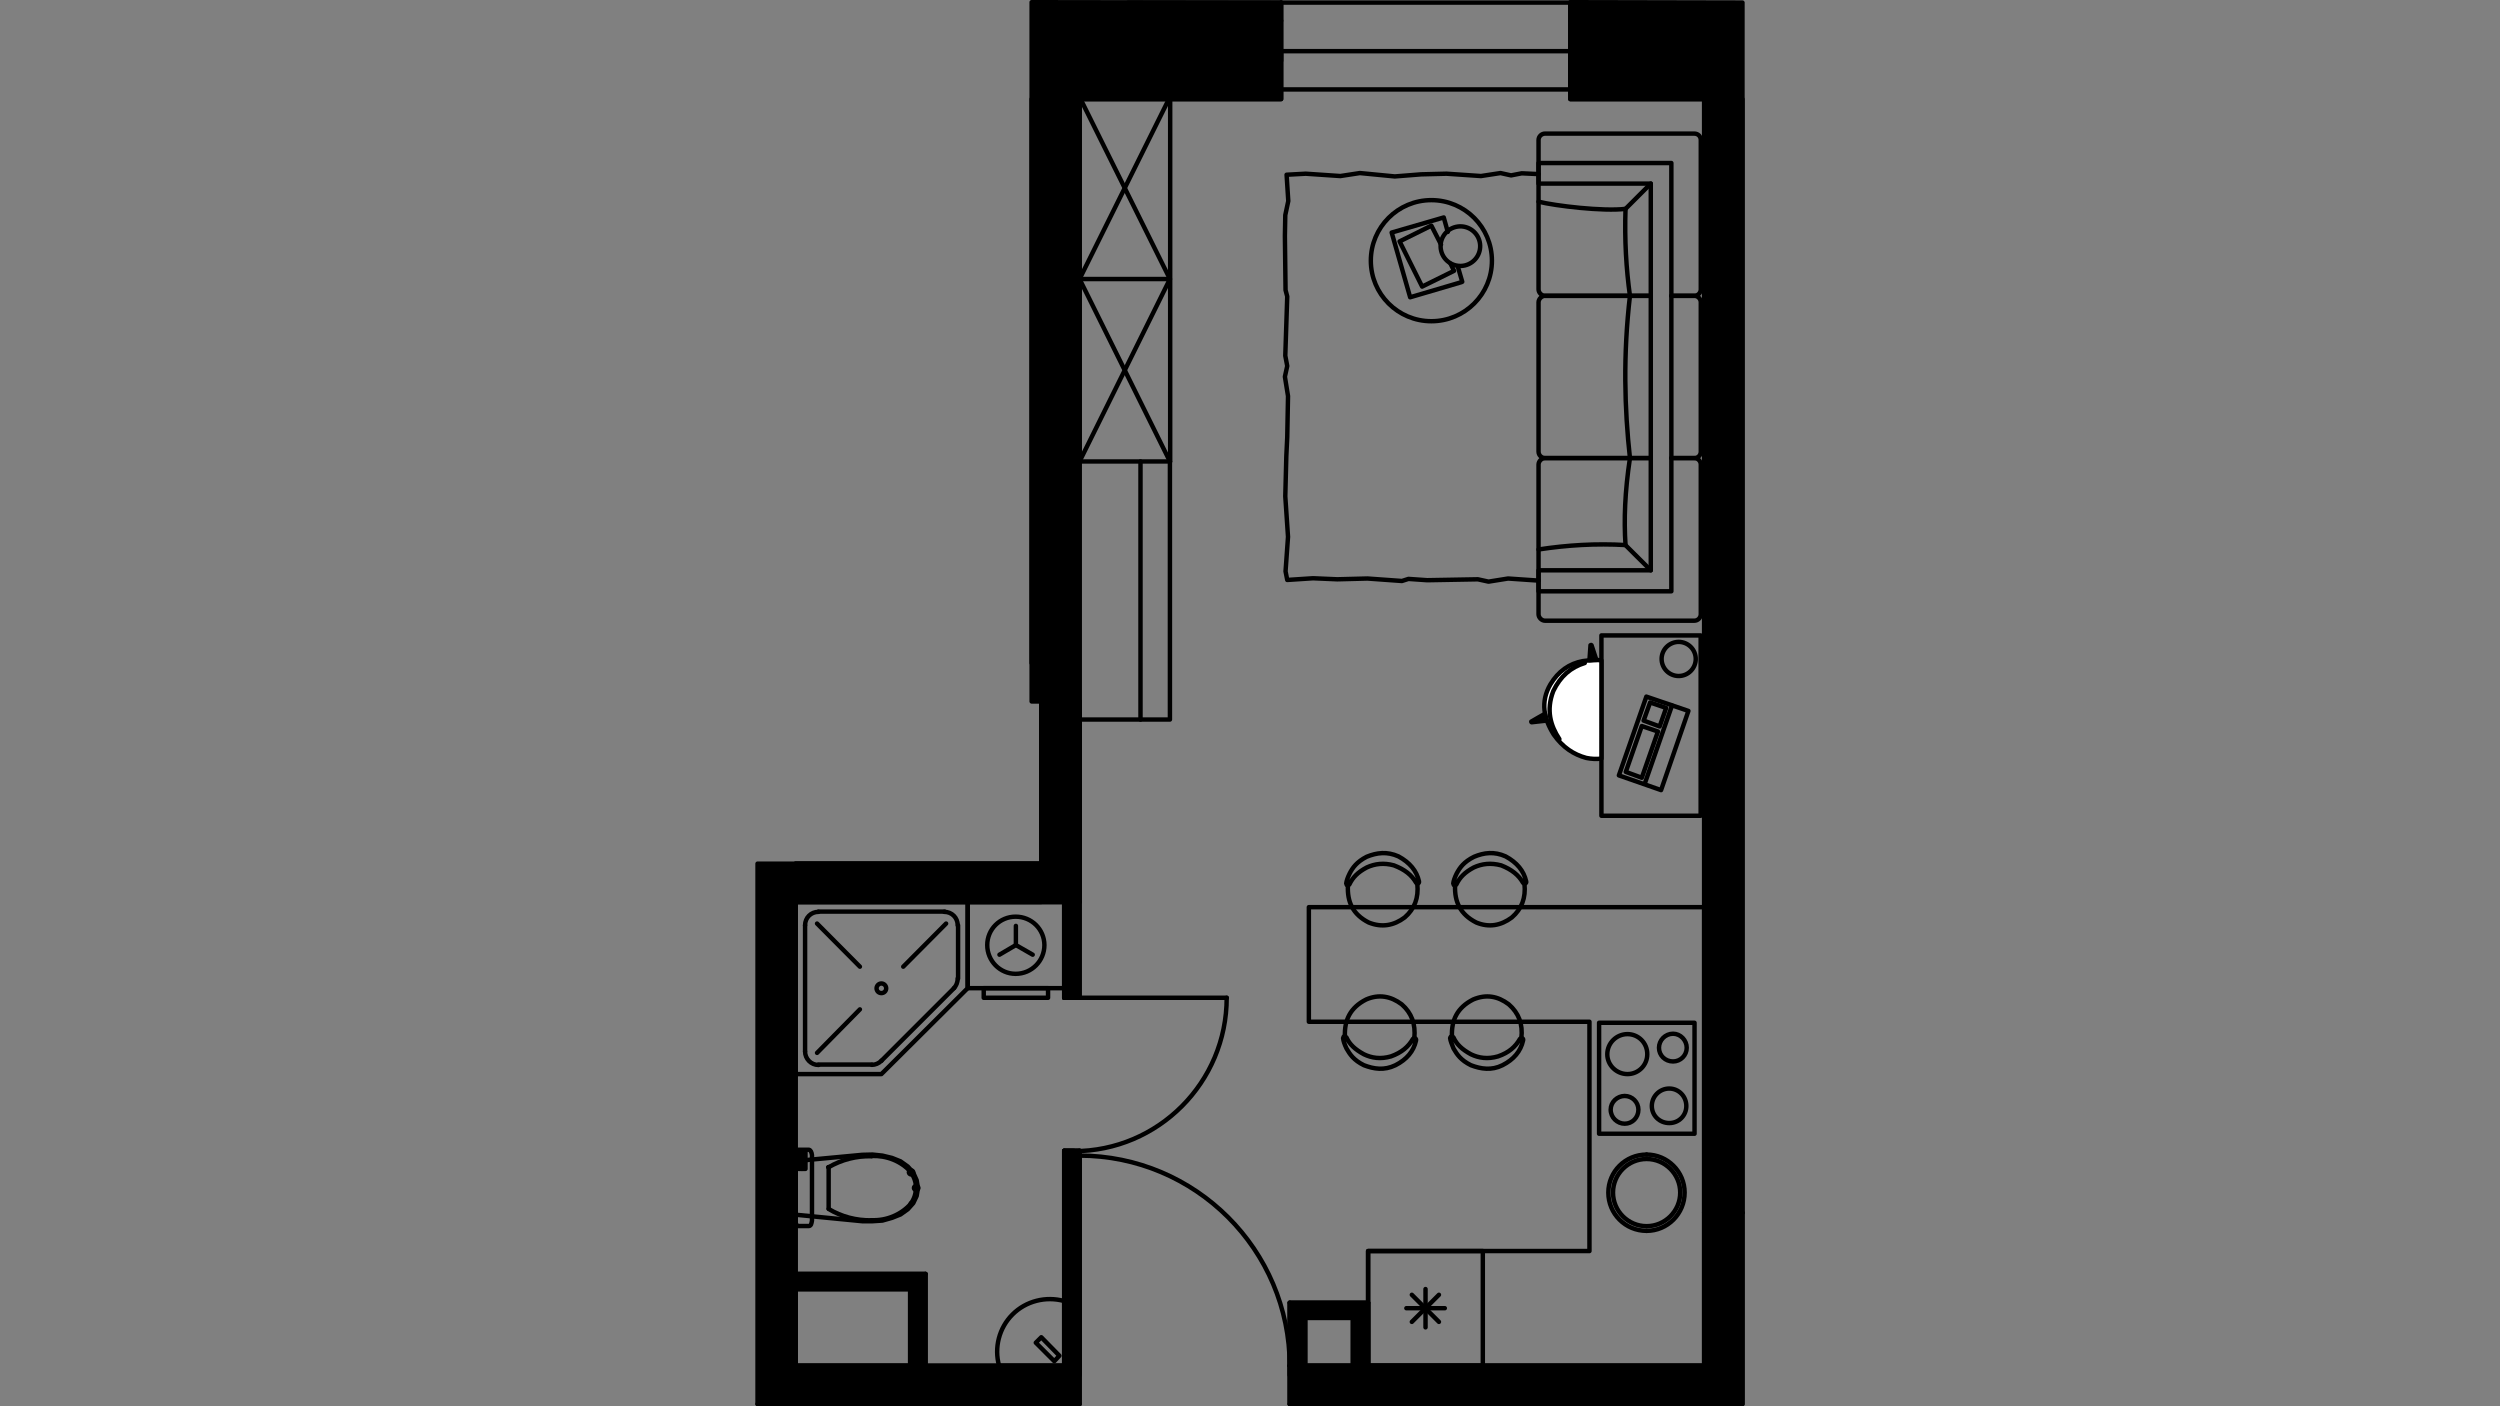 <?xml version="1.0" encoding="utf-8"?>
<!-- Generator: Adobe Illustrator 22.0.1, SVG Export Plug-In . SVG Version: 6.00 Build 0)  -->
<svg version="1.1" id="Слой_1" xmlns="http://www.w3.org/2000/svg" xmlns:xlink="http://www.w3.org/1999/xlink" x="0px" y="0px"
	 viewBox="0 0 1920 1080" style="enable-background:new 0 0 1920 1080;" xml:space="preserve">
<rect x="0" y="0" width="1920" height="1080" fill="#808080" stroke="none"/>
<style type="text/css">
	.st0{fill:none;stroke:#000000;stroke-width:3.414;stroke-linecap:round;stroke-linejoin:round;stroke-miterlimit:22.926;}
	.st1{fill:none;stroke:#000000;stroke-width:3.414;stroke-linejoin:round;stroke-miterlimit:22.926;}
	.st2{fill:none;stroke:#000000;stroke-width:2.518;stroke-linecap:round;stroke-linejoin:round;stroke-miterlimit:22.926;}
	.st3{fill:#FFFFFF;}
	.st4{fill:none;}
</style>
<g>
	<polygon class="st0" points="677.7,937.4 685.1,935.3 691.6,932.7 697.2,928.7 701.4,924 704,918.5 705,912.4 704,906.4 
		701.4,900.6 697.2,895.9 691.6,891.9 685.1,889.3 677.7,887.5 670.1,886.7 662.2,886.9 611,891.7 611,932.9 662.2,937.9 
		670.1,937.9 	"/>
	<path d="M699.8,900.4H698c0,0.8,0.8,1.6,1.8,1.6c0.8,0,1.6-0.8,1.6-1.6s-0.8-1.6-1.6-1.6c-1.1,0-1.8,0.8-1.8,1.6H699.8z"/>
	<path class="st1" d="M699.8,900.4H698c0,0.8,0.8,1.6,1.8,1.6c0.8,0,1.6-0.8,1.6-1.6s-0.8-1.6-1.6-1.6c-1.1,0-1.8,0.8-1.8,1.6H699.8
		z"/>
	<path d="M669.6,887.7L669.6,887.7z"/>
	<path class="st1" d="M669.6,887.7L669.6,887.7z"/>
	<path d="M636.4,896.4h-0.3C636.2,896.4,636.2,896.4,636.4,896.4L636.4,896.4c-0.3,0-0.3,0-0.3,0H636.4z"/>
	<path class="st1" d="M636.4,896.4h-0.3C636.2,896.4,636.2,896.4,636.4,896.4L636.4,896.4c-0.3,0-0.3,0-0.3,0H636.4z"/>
	<polyline class="st0" points="636.4,896.4 636.4,912.4 636.4,928.2 	"/>
	<path d="M669.6,936.9L669.6,936.9z"/>
	<path class="st1" d="M669.6,936.9L669.6,936.9z"/>
	<path d="M699.8,924.3h-0.3C699.5,924.3,699.5,924.3,699.8,924.3L699.8,924.3c-0.3,0-0.3,0-0.3,0H699.8z"/>
	<path class="st1" d="M699.8,924.3h-0.3C699.5,924.3,699.5,924.3,699.8,924.3L699.8,924.3c-0.3,0-0.3,0-0.3,0H699.8z"/>
	<path d="M703.7,912.4h-1.8c0,0.8,0.8,1.6,1.8,1.6c0.8,0,1.6-0.8,1.6-1.6c0-1.1-0.8-1.6-1.6-1.6c-1.1,0-1.8,0.5-1.8,1.6H703.7z"/>
	<path class="st1" d="M703.7,912.4h-1.8c0,0.8,0.8,1.6,1.8,1.6c0.8,0,1.6-0.8,1.6-1.6c0-1.1-0.8-1.6-1.6-1.6c-1.1,0-1.8,0.5-1.8,1.6
		H703.7z"/>
	<path class="st0" d="M703.5,912.4c0-4.2-1.3-8.4-3.9-11.8"/>
	<path class="st0" d="M699.8,900.4c-7.6-8.7-18.9-13.1-30.5-12.6"/>
	<path class="st0" d="M669.3,888c-11.6-0.3-22.9,2.6-32.9,8.4"/>
	<path class="st0" d="M636.4,928.5c10,6,21.3,8.9,32.9,8.7"/>
	<path class="st0" d="M669.3,937.1c11.6,0.5,22.9-4.2,30.5-12.9"/>
	<path class="st0" d="M699.5,924.3c2.6-3.4,3.9-7.6,3.9-11.8"/>
	<polygon class="st0" points="623.6,887.2 623.3,885.6 622.8,884.3 622,883.3 621.2,883 613.1,883 612.3,883.3 611.7,884.3 
		611,885.6 611,887.2 611,937.4 611,939 611.7,940.6 612.3,941.4 613.1,941.6 621.2,941.6 622,941.4 622.8,940.6 623.3,939 
		623.6,937.4 	"/>
	<rect x="613.3" y="884.6" class="st0" width="5.3" height="13.1"/>
	<line class="st0" x1="615.9" y1="897.7" x2="615.9" y2="884.6"/>
	<rect x="743.2" y="692.7" class="st0" width="74.1" height="66.2"/>
	<rect x="755.5" y="758.9" class="st0" width="49.4" height="7.4"/>
	<polyline class="st0" points="793.1,733.2 780.2,725.8 780.2,711.1 	"/>
	<line class="st0" x1="780.2" y1="725.8" x2="767.6" y2="733.2"/>
	<path class="st0" d="M780,704c-12.1,0-21.8,9.7-21.8,21.8s9.7,22.1,21.8,22.1c12.4,0,22.1-10,22.1-22.1
		C802,713.7,792.3,704,780,704"/>
	<polygon class="st0" points="611,824.9 676.9,824.9 743.2,758.9 743.2,692.7 611,692.7 	"/>
	<line class="st0" x1="618.3" y1="807.3" x2="618.3" y2="710.6"/>
	<line class="st0" x1="628.6" y1="700.1" x2="725.5" y2="700.1"/>
	<line class="st0" x1="735.8" y1="710.6" x2="735.8" y2="751.6"/>
	<line class="st0" x1="732.9" y1="758.7" x2="676.9" y2="814.7"/>
	<line class="st0" x1="669.6" y1="817.6" x2="628.6" y2="817.6"/>
	<line class="st0" x1="693.7" y1="742.4" x2="726.6" y2="709.3"/>
	<line class="st0" x1="660.4" y1="742.4" x2="627.5" y2="709.3"/>
	<line class="st0" x1="660.4" y1="775.2" x2="627.5" y2="808.6"/>
	<path class="st0" d="M628.6,700.3c-5.8,0-10.3,4.5-10.3,10.3"/>
	<path class="st0" d="M735.5,710.6c0-5.8-4.5-10.3-10.3-10.3"/>
	<path class="st0" d="M732.6,758.9c1.8-1.8,2.9-4.5,2.9-7.4"/>
	<path class="st0" d="M669.6,817.8c2.6,0,5.3-1.1,7.4-3.2"/>
	<path class="st0" d="M618.3,807.6c0,5.5,4.5,10.3,10.3,10.3"/>
	<path class="st0" d="M676.9,755.3c-2.1,0-3.7,1.8-3.7,3.7c0,2.1,1.6,3.7,3.7,3.7c2.1,0,3.7-1.6,3.7-3.7
		C680.6,757.1,679,755.3,676.9,755.3"/>
	<polyline class="st0" points="817.3,999.2 817.3,1048.9 767.6,1048.9 	"/>
	<path class="st0" d="M817.3,999.2c-14.2-3.9-29.4,0-39.7,10.3s-14.2,25.5-10.3,39.4"/>
	<polygon class="st0" points="799.7,1027 813.6,1041.2 809.7,1045.4 795.5,1031.2 	"/>
	<polygon class="st0" points="1050.7,1048.9 1308.8,1048.9 1308.8,696.7 1005.2,696.7 1005.2,784.7 1220.7,784.7 1220.7,960.8 
		1050.7,960.8 	"/>
	<rect x="1050.7" y="960.8" class="st0" width="88.1" height="88.1"/>
	<rect x="1228.1" y="785.5" class="st0" width="73.3" height="85.2"/>
	<path class="st0" d="M1264.6,945.3c16,0,29.2-13.1,29.2-29.4c0-16-13.1-29.2-29.2-29.2"/>
	<path class="st0" d="M1264.6,886.7c-16.3,0-29.4,13.1-29.4,29.2c0,16.3,13.1,29.4,29.4,29.4"/>
	<line class="st0" x1="1109.6" y1="1004.7" x2="1080.1" y2="1004.7"/>
	<line class="st0" x1="1105.1" y1="994.4" x2="1084.3" y2="1015.2"/>
	<line class="st0" x1="1094.8" y1="990" x2="1094.8" y2="1019.4"/>
	<line class="st0" x1="1084.3" y1="994.4" x2="1105.1" y2="1015.2"/>
	<path class="st0" d="M1284.9,793.9c-6,0-10.8,5-10.8,10.8s4.7,10.5,10.8,10.5c5.8,0,10.5-4.7,10.5-10.5S1290.6,793.9,1284.9,793.9"
		/>
	<path class="st0" d="M1249.9,794.2c-8.4,0-15.5,6.8-15.5,15.5c0,8.4,7.1,15.2,15.5,15.2s15.2-6.8,15.2-15.2
		C1265.2,801,1258.3,794.2,1249.9,794.2"/>
	<path class="st0" d="M1282,836c-7.4,0-13.4,6-13.4,13.4s6,13.1,13.4,13.1s13.1-5.8,13.1-13.1C1295.1,842,1289.3,836,1282,836"/>
	<path class="st0" d="M1247.8,841.7c-5.8,0-10.8,4.7-10.8,10.5c0,6,5,10.8,10.8,10.8s10.5-4.7,10.5-10.8
		C1258.3,846.5,1253.6,841.7,1247.8,841.7"/>
	<path class="st0" d="M1264.6,890.1c-14.2,0-25.8,11.6-25.8,25.8s11.6,25.8,25.8,25.8s25.8-11.6,25.8-25.8
		C1290.4,901.7,1278.8,890.1,1264.6,890.1"/>
	<polyline class="st0" points="829.1,76.1 983.9,76.1 983.9,68.7 	"/>
	<line class="st0" x1="983.9" y1="2" x2="866.4" y2="2"/>
	<path class="st0" d="M983.9,39.3V15.9V39.3z"/>
	<path class="st0" d="M1206,39.3V15.9V39.3z"/>
	<path class="st0" d="M983.9,15.9V2V15.9z"/>
	<path class="st0" d="M1206,15.9V2V15.9z"/>
	<polyline class="st0" points="983.9,39.3 983.9,46.7 983.9,68.7 	"/>
	<polyline class="st0" points="1206,39.3 1206,46.7 1206,68.7 	"/>
	<line class="st0" x1="970" y1="39.3" x2="983.9" y2="39.3"/>
	<line class="st0" x1="970" y1="15.9" x2="970" y2="39.3"/>
	<line class="st0" x1="1219.9" y1="39.3" x2="1206" y2="39.3"/>
	<line class="st0" x1="1219.9" y1="15.9" x2="1219.9" y2="39.3"/>
	<line class="st2" x1="1338.2" y1="2" x2="1206" y2="2"/>
	<line class="st0" x1="1206" y1="2" x2="983.9" y2="2"/>
	<line class="st0" x1="1206" y1="68.7" x2="983.9" y2="68.7"/>
	<polyline class="st0" points="1206,39.3 1095.1,39.3 983.9,39.3 	"/>
	<line class="st0" x1="1206" y1="39.3" x2="1206" y2="46.7"/>
	<line class="st0" x1="983.9" y1="39.3" x2="983.9" y2="46.7"/>
	<polyline class="st0" points="829.1,1048.9 829.1,1056.2 829.1,1078.3 	"/>
	<polyline class="st0" points="990.5,1048.9 990.5,1056.2 990.5,1078.3 	"/>
	<line class="st0" x1="581.8" y1="1078.3" x2="829.1" y2="1078.3"/>
	<polyline class="st0" points="990.5,1078.3 1308.8,1078.3 1308.8,1048.9 990.5,1048.9 	"/>
	<line class="st0" x1="829.1" y1="1048.9" x2="611" y2="1048.9"/>
	<path class="st0" d="M990.5,1048.9c0-89.1-72.5-161.4-161.6-161.4"/>
	<line class="st0" x1="829.1" y1="1048.9" x2="829.1" y2="887.2"/>
	<line class="st0" x1="990.5" y1="1048.9" x2="990.5" y2="1056.2"/>
	<line class="st0" x1="829.1" y1="1048.9" x2="829.1" y2="1056.2"/>
	<line class="st2" x1="792.3" y1="538.7" x2="829.1" y2="538.7"/>
	<line class="st0" x1="792.3" y1="76.1" x2="792.3" y2="509.2"/>
	<line class="st0" x1="829.1" y1="538.7" x2="829.1" y2="76.1"/>
	<line class="st0" x1="1308.8" y1="1066.5" x2="1308.8" y2="1078.3"/>
	<polyline class="st0" points="817.3,766.3 824.6,766.3 829.1,766.3 	"/>
	<polyline class="st0" points="817.3,883.8 824.6,883.8 829.1,883.8 	"/>
	<line class="st0" x1="817.3" y1="538.7" x2="817.3" y2="766.3"/>
	<polyline class="st0" points="817.3,883.8 817.3,1048.9 829.1,1048.9 829.1,883.8 	"/>
	<polyline class="st0" points="829.1,766.3 829.1,538.7 817.3,538.7 	"/>
	<path class="st0" d="M824.6,884.1c64.9,0,117.5-52.8,117.5-117.8"/>
	<line class="st0" x1="824.6" y1="766.3" x2="942.1" y2="766.3"/>
	<line class="st0" x1="817.3" y1="883.8" x2="824.6" y2="883.8"/>
	<line class="st0" x1="817.3" y1="766.3" x2="824.6" y2="766.3"/>
	<line class="st0" x1="611" y1="990" x2="699" y2="990"/>
	<polyline class="st0" points="710.8,978.4 611,978.4 611,990 	"/>
	<line class="st0" x1="1308.8" y1="76.1" x2="1308.8" y2="931.4"/>
	<line class="st0" x1="1338.2" y1="931.4" x2="1338.2" y2="76.1"/>
	<line class="st0" x1="611" y1="1048.9" x2="611" y2="692.7"/>
	<line class="st0" x1="611" y1="692.7" x2="829.1" y2="692.7"/>
	<line class="st0" x1="799.7" y1="663.3" x2="611" y2="663.3"/>
	<line class="st0" x1="829.1" y1="692.7" x2="829.1" y2="538.7"/>
	<line class="st0" x1="799.7" y1="538.7" x2="799.7" y2="663.3"/>
	<line class="st0" x1="611" y1="692.7" x2="799.7" y2="692.7"/>
	<line class="st0" x1="799.7" y1="663.3" x2="611" y2="663.3"/>
	<line class="st0" x1="829.1" y1="663.3" x2="829.1" y2="538.7"/>
	<line class="st0" x1="799.7" y1="538.7" x2="799.7" y2="663.3"/>
	<path class="st0" d="M1219.9,39.3H1206v36.8 M1206,76.1h102.8"/>
	<rect x="1308.8" y="931.4" class="st0" width="29.4" height="146.9"/>
	<line class="st0" x1="710.8" y1="1048.9" x2="710.8" y2="978.4"/>
	<polyline class="st0" points="699,990 699,1048.9 710.8,1048.9 	"/>
	<line class="st0" x1="1002.3" y1="1048.9" x2="1002.3" y2="1012.1"/>
	<polyline class="st0" points="990.5,1000.5 990.5,1048.9 1002.3,1048.9 	"/>
	<line class="st0" x1="1050.7" y1="1048.9" x2="1050.7" y2="1000.5"/>
	<polyline class="st0" points="1002.3,1012.1 1039.1,1012.1 1039.1,1048.9 1050.7,1048.9 	"/>
	<line class="st0" x1="1050.7" y1="1000.5" x2="990.5" y2="1000.5"/>
	<rect x="611" y="990" class="st0" width="88.1" height="58.9"/>
	<rect x="1002.3" y="1012.1" class="st0" width="36.8" height="36.8"/>
	<polygon points="1206,1.7 1206,15.9 1206,39.3 1206,68.7 1206,76.1 1308.8,76.1 1308.8,696.7 1308.8,931.4 1338.2,931.4 
		1338.2,758.2 1338.2,746.3 1338.2,2 	"/>
	<polygon class="st0" points="1206,1.7 1206,15.9 1206,39.3 1206,68.7 1206,76.1 1308.8,76.1 1308.8,696.7 1308.8,931.4 
		1338.2,931.4 1338.2,758.2 1338.2,746.3 1338.2,2 	"/>
	<polygon points="983.9,39.3 983.9,15.9 983.9,2 792.3,1.7 792.3,538.7 799.7,538.7 817.3,538.7 829.1,538.7 829.1,76.1 983.9,76.1 
		983.9,68.7 983.9,46.7 	"/>
	<polygon class="st0" points="983.9,39.3 983.9,15.9 983.9,2 792.3,1.7 792.3,538.7 799.7,538.7 817.3,538.7 829.1,538.7 
		829.1,76.1 983.9,76.1 983.9,68.7 983.9,46.7 	"/>
	<polygon points="1338.2,1066.5 1338.2,985.8 1338.2,956.3 1338.2,931.4 1308.8,931.4 1308.8,1048.9 1308.8,1078.3 1338.2,1078.3 	
		"/>
	<polygon class="st0" points="1338.2,1066.5 1338.2,985.8 1338.2,956.3 1338.2,931.4 1308.8,931.4 1308.8,1048.9 1308.8,1078.3 
		1338.2,1078.3 	"/>
	<polygon points="1308.8,1078.3 1308.8,1048.9 1138.7,1048.9 1050.7,1048.9 1039.1,1048.9 1002.3,1048.9 990.5,1048.9 990.5,1056.2 
		990.5,1078.3 	"/>
	<polygon class="st0" points="1308.8,1078.3 1308.8,1048.9 1138.7,1048.9 1050.7,1048.9 1039.1,1048.9 1002.3,1048.9 990.5,1048.9 
		990.5,1056.2 990.5,1078.3 	"/>
	<polygon points="1002.3,1012.1 1039.1,1012.1 1039.1,1048.9 1050.7,1048.9 1050.7,1000.5 990.5,1000.5 990.5,1048.9 1002.3,1048.9 
			"/>
	<polygon class="st0" points="1002.3,1012.1 1039.1,1012.1 1039.1,1048.9 1050.7,1048.9 1050.7,1000.5 990.5,1000.5 990.5,1048.9 
		1002.3,1048.9 	"/>
	<polygon points="581.8,1078.3 829.1,1078.3 829.1,1056.2 829.1,1048.9 817.3,1048.9 767.3,1048.9 710.8,1048.9 699,1048.9 
		611,1048.9 611,990 611,978.4 611,939 611,932.9 611,891.7 611,885.6 611,824.9 611,692.7 743.2,692.7 817.3,692.7 817.3,538.7 
		799.7,538.7 799.7,663.3 581.8,663.3 581.8,1022.6 	"/>
	<polygon class="st0" points="581.8,1078.3 829.1,1078.3 829.1,1056.2 829.1,1048.9 817.3,1048.9 767.3,1048.9 710.8,1048.9 
		699,1048.9 611,1048.9 611,990 611,978.4 611,939 611,932.9 611,891.7 611,885.6 611,824.9 611,692.7 743.2,692.7 817.3,692.7 
		817.3,538.7 799.7,538.7 799.7,663.3 581.8,663.3 581.8,1022.6 	"/>
	<polygon points="817.3,1048.9 829.1,1048.9 829.1,887.5 829.1,883.8 824.6,883.8 817.3,883.8 	"/>
	<polygon class="st0" points="817.3,1048.9 829.1,1048.9 829.1,887.5 829.1,883.8 824.6,883.8 817.3,883.8 	"/>
	<polygon points="710.8,1048.9 710.8,978.4 611,978.4 611,990 699,990 699,1048.9 	"/>
	<polygon class="st0" points="710.8,1048.9 710.8,978.4 611,978.4 611,990 699,990 699,1048.9 	"/>
	<polygon points="817.3,692.7 817.3,758.9 817.3,766.3 824.6,766.3 829.1,766.3 829.1,692.7 	"/>
	<polygon class="st0" points="817.3,692.7 817.3,758.9 817.3,766.3 824.6,766.3 829.1,766.3 829.1,692.7 	"/>
	<rect x="817.3" y="538.7" width="11.8" height="154"/>
	<rect x="817.3" y="538.7" class="st0" width="11.8" height="154"/>
	<path class="st0" d="M1089.8,676.9c-1.8-8.1-7.1-14.5-15.8-19.2c-8.7-3.9-16.6-2.9-24.4,0.3c-7.6,3.9-10.8,8.4-13.1,12.9
		c-1.6,3.2-2.4,5.8-2.6,7.6c0.3,1.8,1.3,1.8,2.4,0.8c2.6-5.5,6.6-9.5,13.4-13.1c6.3-2.9,13.1-3.7,20.8-1.6
		c8.4,3.2,13.7,7.4,17.1,13.4C1088.5,679.3,1090.1,678.3,1089.8,676.9L1089.8,676.9z"/>
	<path class="st0" d="M1088.5,678.8c1.1,10.8-2.1,19.2-9.7,25.8c-8.4,6.3-17.6,7.9-27.6,3.9c-12.4-6.3-16.6-16-16-28.4"/>
	<path class="st0" d="M1087.5,799.2c-1.8,8.1-7.1,14.5-15.8,18.9c-8.7,4.2-16.6,2.9-24.2,0c-7.9-3.9-10.8-8.4-13.4-12.9
		c-1.6-3.4-2.4-5.8-2.6-7.9c0.3-1.8,1.3-1.8,2.6-0.5c2.4,5.3,6.6,9.2,13.4,12.9c6,2.9,12.9,3.9,20.8,1.6c8.1-2.9,13.4-7.4,16.8-13.4
		C1086.2,796.5,1088,797.6,1087.5,799.2z"/>
	<path class="st0" d="M1086.2,797.3c1.1-10.8-2.1-19.4-9.7-26c-8.4-6.3-17.6-7.9-27.3-3.7c-12.4,6.3-16.8,16-16.3,28.4"/>
	<path class="st0" d="M1283.6,227.2h17.6c2.9,0,5-2.4,5-5V107.6c0-2.9-2.1-5-5-5h-114.6c-2.6,0-5,2.1-5,5v114.6c0,2.6,2.4,5,5,5
		h81.2"/>
	<path class="st0" d="M1283.6,351.8h17.6c2.9,0,5-2.1,5-5V232.2c0-2.6-2.1-5-5-5h-17.6 M1267.8,227.2h-81.2c-2.6,0-5,2.4-5,5v114.6
		c0,2.9,2.4,5,5,5h81.2"/>
	<path class="st0" d="M1267.8,351.8h-81.2c-2.6,0-5,2.4-5,5v114.9c0,2.6,2.4,5,5,5h114.6c2.9,0,5-2.4,5-5V356.8c0-2.6-2.1-5-5-5
		h-17.6"/>
	<polygon class="st0" points="1181.6,125.2 1283.6,125.2 1283.6,454.1 1181.6,454.1 1181.6,438 1267.8,438 1267.8,141 1181.6,141 	
		"/>
	<path class="st0" d="M1181.6,154.9c12.9,3.2,49.7,7.6,66.8,5.5c-0.8,23.9,0.5,46,3.4,66.8c-5.3,45.7-4.2,86.5,0,124.6
		c-3.9,25.8-4.7,47.3-3.4,66.8c-22.6-1.3-44.7,0-66.8,3.4"/>
	<line class="st0" x1="1248.3" y1="160.5" x2="1267.8" y2="141"/>
	<line class="st0" x1="1248.3" y1="418.6" x2="1267.8" y2="438"/>
	<polyline class="st0" points="1181.6,445.9 1158.2,444.3 1143.2,446.7 1135,444.9 1096.1,445.6 1081.7,444.6 1076.7,446.2 
		1050.2,444.3 1027,444.9 1008.4,444.1 988.6,445.4 987.3,438.8 989.2,412.3 987.1,381.2 987.9,350.2 988.6,335.8 989.2,304.2 
		986.8,289.3 988.6,281.1 987.1,273.2 988.6,227.7 987.3,222.8 986.8,181.2 987.1,165.2 989.4,154.4 988.1,134.2 1002.8,133.4 
		1029.4,135.2 1044.4,132.9 1071.2,135.5 1091.4,133.9 1110.9,133.4 1137.4,135.2 1152.4,132.9 1160.5,134.7 1168.7,133.1 
		1181.6,133.7 	"/>
	<rect x="829" y="74.5" class="st0" width="69.7" height="279.9"/>
	<polyline class="st0" points="829.1,214.3 898.5,214.3 829.1,354.4 	"/>
	<line class="st0" x1="898.5" y1="214.3" x2="829.1" y2="74.5"/>
	<polyline class="st0" points="898.5,74.5 829.1,214.3 898.5,354.4 	"/>
	<polyline class="st0" points="898.5,354.4 898.5,552.6 829.1,552.6 	"/>
	<line class="st0" x1="875.9" y1="354.4" x2="875.9" y2="552.6"/>
	<rect x="1229.9" y="488" class="st0" width="76.2" height="138.5"/>
	
		<ellipse transform="matrix(0.924 -0.383 0.383 0.924 -95.669 531.81)" class="st0" cx="1288.9" cy="506.4" rx="13.1" ry="13.1"/>
	<polygon class="st0" points="1264.4,535 1296.7,546 1275.7,606.8 1243.3,595.5 	"/>
	<line class="st0" x1="1284.1" y1="541.8" x2="1263.3" y2="601.5"/>
	<polygon class="st0" points="1267.3,539.5 1279.6,543.7 1274.6,557.9 1262.3,553.4 	"/>
	<polygon class="st0" points="1260.9,557.6 1273.3,561.8 1260.9,597.3 1248.6,592.8 	"/>
	<path class="st3" d="M1229.9,582.6c-3.9,0.5-7.6,0.3-11.6-0.5c-9.7-2.6-18.1-8.1-25-17.9c-7.6-12.1-10.5-25-2.6-38.6
		c6-10,14.5-16,25-17.9c6-0.8,11.3-1.1,14.2-0.5V582.6L1229.9,582.6z"/>
	<path class="st0" d="M1229.9,582.6c-3.9,0.5-7.6,0.3-11.6-0.5c-9.7-2.6-18.1-8.1-25-17.9c-7.6-12.1-10.5-25-2.6-38.6
		c6-10,14.5-16,25-17.9c6-0.8,11.3-1.1,14.2-0.5V582.6L1229.9,582.6z"/>
	<path class="st0" d="M1197.6,567.6c-6.8-10.3-10.3-22.1-4.7-36.8c5.5-11.6,13.7-18.4,24.2-21.6"/>
	<path d="M1220.7,507.1c0.3-4.2,0.5-7.6,0.8-11.6c0.3-0.3,0.5-0.3,0.8,0c1.3,3.7,2.4,7.6,3.7,11.3
		C1224.2,506.9,1222.6,506.9,1220.7,507.1z"/>
	<path class="st0" d="M1220.7,507.1c0.3-4.2,0.5-7.6,0.8-11.6c0.3-0.3,0.5-0.3,0.8,0c1.3,3.7,2.4,7.6,3.7,11.3
		C1224.2,506.9,1222.6,506.9,1220.7,507.1z"/>
	<path d="M1187.9,553.4c-3.9,0.5-7.4,0.8-11.6,1.3c-0.3,0-0.3-0.5-0.3-0.5c3.7-2.1,7.1-4.2,10.5-6
		C1186.8,549.7,1187.4,551.6,1187.9,553.4L1187.9,553.4z"/>
	<path class="st0" d="M1187.9,553.4c-3.9,0.5-7.4,0.8-11.6,1.3c-0.3,0-0.3-0.5-0.3-0.5c3.7-2.1,7.1-4.2,10.5-6
		C1186.8,549.7,1187.4,551.6,1187.9,553.4L1187.9,553.4z"/>
	<polyline class="st0" points="1119.5,204.4 1123,216.4 1122.4,216.7 1083,228.3 1068.8,178.6 1108.8,167 1111.9,178.1 	"/>
	<polyline class="st0" points="1114,202.5 1116.7,208 1092.2,220.1 1074.9,185.4 1099.3,173.3 1106.7,187.8 	"/>
	
		<ellipse transform="matrix(0.973 -0.23 0.23 0.973 -13.476 262.877)" class="st0" cx="1121.8" cy="189.3" rx="15.2" ry="15.2"/>
	<ellipse class="st0" cx="1099.3" cy="200.2" rx="46.5" ry="46.5"/>
	<path class="st0" d="M1172.1,676.9c-1.8-8.1-7.1-14.5-15.8-19.2c-8.7-3.9-16.6-2.9-24.2,0.3c-7.9,3.9-11,8.4-13.4,12.9
		c-1.6,3.2-2.4,5.8-2.6,7.6c0.3,1.8,1.3,1.8,2.4,0.8c2.6-5.5,6.6-9.5,13.4-13.1c6.3-2.9,13.1-3.7,21-1.6c8.1,3.2,13.4,7.4,16.8,13.4
		C1170.8,679.3,1172.6,678.3,1172.1,676.9L1172.1,676.9z"/>
	<path class="st0" d="M1170.8,678.8c1.1,10.8-2.1,19.2-9.7,25.8c-8.4,6.3-17.6,7.9-27.3,3.9c-12.4-6.3-16.8-16-16.3-28.4"/>
	<path class="st0" d="M1169.7,799.2c-1.8,8.1-7.1,14.5-15.8,18.9c-8.4,4.2-16.6,2.9-24.2,0c-7.9-3.9-10.8-8.4-13.4-12.9
		c-1.3-3.4-2.4-5.8-2.6-7.9c0.5-1.8,1.6-1.8,2.6-0.5c2.4,5.3,6.6,9.2,13.4,12.9c6,2.9,12.9,3.9,20.8,1.6c8.4-2.9,13.4-7.4,16.8-13.4
		C1168.7,796.5,1170.3,797.6,1169.7,799.2z"/>
	<path class="st0" d="M1168.4,797.3c1.3-10.8-2.1-19.4-9.7-26c-8.4-6.3-17.3-7.9-27.3-3.7c-12.4,6.3-16.8,16-16.3,28.4"/>
</g>
<rect id="bar2_x5F_kitchen" x="1100.4" y="737.8" class="st4" width="1" height="1"/>
</svg>
